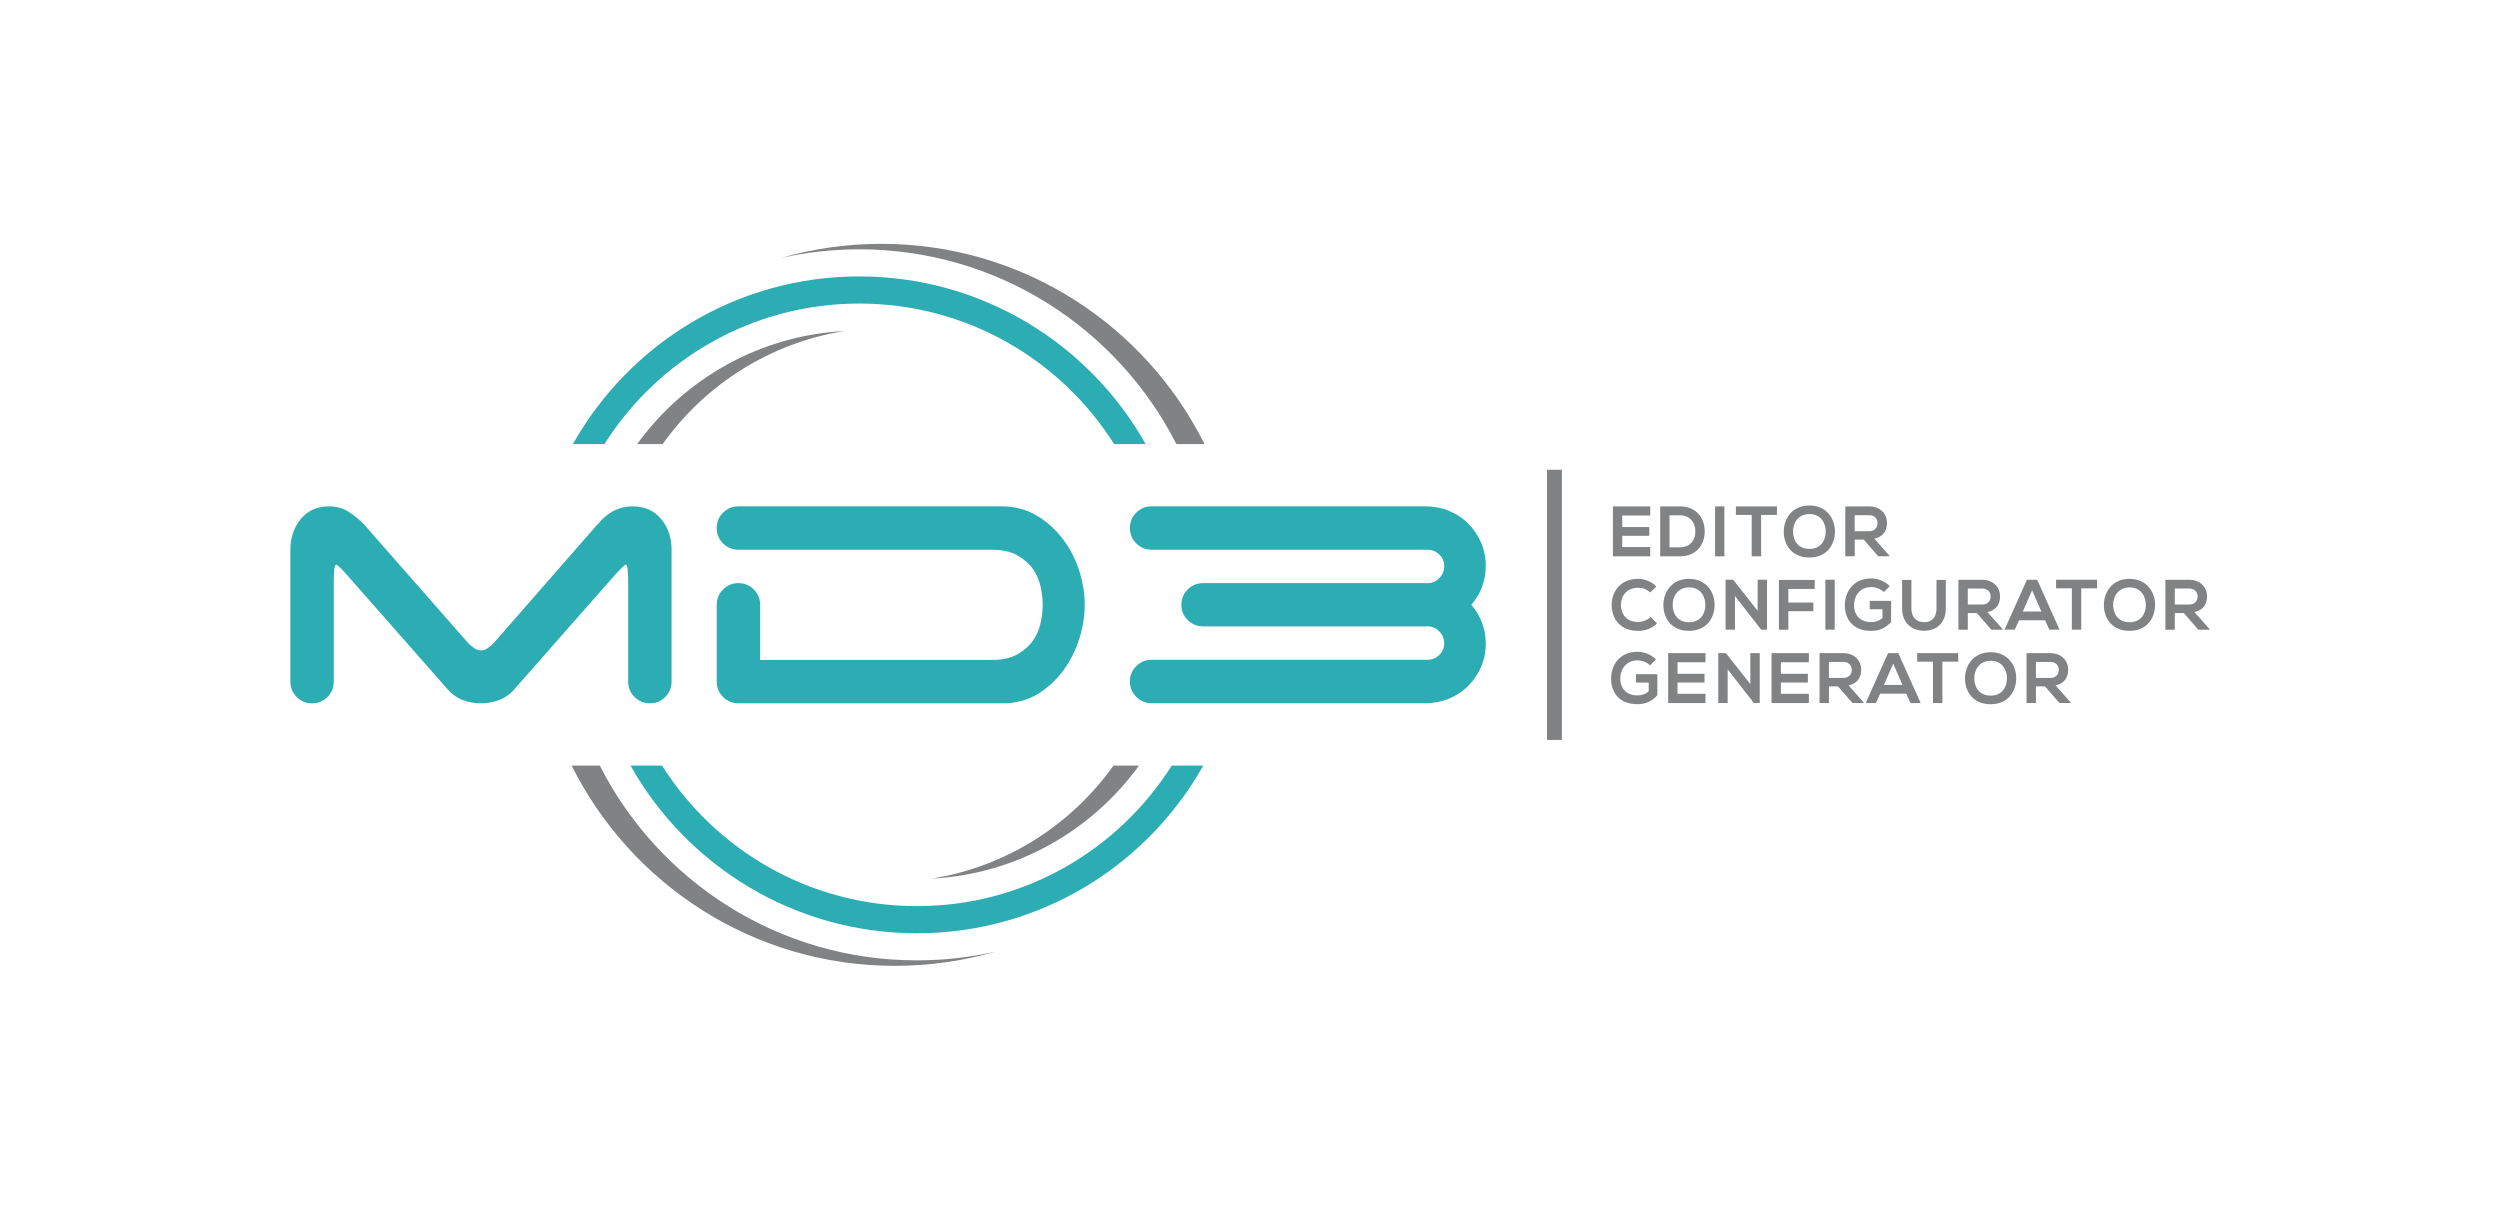 <?xml version="1.0" encoding="UTF-8"?>
<svg id="uuid-1ba9f185-b6b6-479f-b088-17c0475e4347" data-name="Ebene 1" xmlns="http://www.w3.org/2000/svg" viewBox="0 0 620 300">
  <defs>
    <style>
      .uuid-d8a31e87-0369-45f4-bcf7-71d0f8c8bd83, .uuid-e22fc75a-2696-4c24-a6f2-f47b67ad95b0 {
        fill: #818283;
      }

      .uuid-4977d010-c59a-4188-9a99-1a057cf3178a {
        fill: #2cacb3;
      }

      .uuid-4977d010-c59a-4188-9a99-1a057cf3178a, .uuid-e22fc75a-2696-4c24-a6f2-f47b67ad95b0 {
        fill-rule: evenodd;
      }

      .uuid-13113120-eaa8-40d2-ac80-a569e102a100 {
        fill: none;
        stroke: #5e5a57;
        stroke-miterlimit: 10;
      }
    </style>
  </defs>
  <rect class="uuid-13113120-eaa8-40d2-ac80-a569e102a100" x="-.5" y="-.5" width="621" height="301"/>
  <g>
    <path class="uuid-e22fc75a-2696-4c24-a6f2-f47b67ad95b0" d="M409.26,135.67h-6.94v-2.79h6.7v-2.17h-6.7v-2.86h6.94v-2.26h-9.26v12.38h9.26v-2.3h0ZM416.59,125.59h-4.86v12.38h4.86c4.33,0,6.24-3.16,6.18-6.3-.05-3.06-1.94-6.09-6.18-6.09h0ZM414.04,127.8h2.54c2.68,0,3.82,1.93,3.87,3.86.05,2.02-1.06,4.07-3.87,4.07h-2.54v-7.93h0ZM427.65,137.97v-12.38h-2.31v12.38h2.31ZM434.43,137.97h2.33v-10.26h3.92v-2.12h-10.18v2.12h3.92v10.26h0ZM448.73,125.36c-4.28,0-6.36,3.27-6.36,6.52s2.01,6.38,6.36,6.38,6.31-3.2,6.34-6.4c.03-3.23-2.08-6.5-6.34-6.5h0ZM448.73,127.48c2.91,0,4.08,2.33,4.05,4.42-.03,2.03-1.13,4.22-4.05,4.22s-4.01-2.17-4.06-4.2c-.05-2.08,1.15-4.43,4.06-4.43h0ZM468.58,137.81l-3.74-4.22c2.35-.48,3.13-2.19,3.13-3.9,0-2.15-1.54-4.11-4.45-4.11h-5.88v12.38h2.33v-4.13h2.24l3.6,4.13h2.77v-.16h0ZM463.51,127.76c1.47,0,2.12.99,2.12,1.99s-.64,1.99-2.12,1.99h-3.55v-3.97h3.55ZM409.35,153c-.81.81-2.03,1.25-3.11,1.25-3.06,0-4.24-2.14-4.26-4.19-.02-2.07,1.27-4.29,4.26-4.29,1.08,0,2.17.37,2.99,1.17l1.55-1.5c-1.27-1.25-2.86-1.89-4.54-1.89-4.47,0-6.57,3.29-6.55,6.52.02,3.21,1.96,6.38,6.55,6.38,1.78,0,3.43-.58,4.7-1.84l-1.59-1.61h0ZM418.88,143.55c-4.28,0-6.36,3.27-6.36,6.52s2.01,6.38,6.36,6.38,6.31-3.2,6.34-6.39c.04-3.23-2.08-6.5-6.34-6.5h0ZM418.88,145.67c2.91,0,4.08,2.33,4.05,4.42-.03,2.03-1.13,4.22-4.05,4.22s-4.01-2.17-4.06-4.2c-.05-2.08,1.15-4.43,4.06-4.43h0ZM435.89,151.46l-6.06-7.68h-1.89v12.38h2.33v-8.35l6.5,8.35h1.45v-12.38h-2.33v7.68h0ZM443.51,156.16v-4.58h6.2v-2.15h-6.2v-3.37h6.55v-2.24h-8.89v12.35h2.33ZM455,156.16v-12.38h-2.31v12.38h2.31ZM468.65,145.34c-1.27-1.25-2.93-1.89-4.59-1.89-4.36,0-6.54,3.22-6.54,6.7,0,3.25,1.89,6.31,6.54,6.31,2.17,0,3.71-.83,4.93-2.23v-5.21h-5.3v2.08h3.16v2.19c-.97.78-1.82.99-2.79.99-3.07,0-4.26-2.1-4.26-4.13,0-2.54,1.61-4.56,4.26-4.56,1.08,0,2.31.44,3.14,1.24l1.45-1.48h0ZM480.25,143.82v7.08c0,2.12-1.1,3.41-3.02,3.41s-3.2-1.18-3.2-3.41v-7.08h-2.31v7.08c0,3.73,2.53,5.53,5.49,5.53s5.35-1.87,5.35-5.53v-7.08h-2.31ZM496.63,156.01l-3.74-4.22c2.35-.48,3.13-2.19,3.13-3.89,0-2.15-1.54-4.11-4.45-4.11h-5.88v12.38h2.33v-4.13h2.24l3.6,4.13h2.77v-.16h0ZM491.56,145.95c1.47,0,2.12.99,2.12,1.99s-.64,1.99-2.12,1.99h-3.55v-3.97h3.55ZM508.23,156.16h2.54l-5.55-12.38h-2.54l-5.55,12.38h2.53l1.06-2.33h6.47l1.04,2.33h0ZM506.25,151.66h-4.59l2.3-5.28,2.3,5.28h0ZM513.82,156.16v-10.26h-3.92v-2.12h10.17v2.12h-3.92v10.26h-2.33ZM528.12,143.55c-4.27,0-6.36,3.27-6.36,6.52s2.01,6.38,6.36,6.38,6.31-3.2,6.34-6.39c.04-3.23-2.08-6.5-6.34-6.5h0ZM528.12,145.67c2.91,0,4.08,2.33,4.05,4.42-.03,2.03-1.13,4.22-4.05,4.22s-4.01-2.17-4.06-4.2c-.05-2.08,1.15-4.43,4.06-4.43h0ZM547.97,156.01l-3.75-4.22c2.35-.48,3.13-2.19,3.13-3.89,0-2.15-1.54-4.11-4.45-4.11h-5.88v12.38h2.33v-4.13h2.24l3.6,4.13h2.77v-.16h0ZM542.9,145.95c1.47,0,2.12.99,2.12,1.99s-.64,1.99-2.12,1.99h-3.55v-3.97h3.55ZM410.68,163.53c-1.27-1.25-2.93-1.89-4.59-1.89-4.36,0-6.54,3.21-6.54,6.69,0,3.25,1.89,6.31,6.54,6.31,2.17,0,3.71-.83,4.93-2.23v-5.21h-5.3v2.08h3.16v2.19c-.97.78-1.82.99-2.79.99-3.07,0-4.26-2.1-4.26-4.13,0-2.54,1.61-4.56,4.26-4.56,1.08,0,2.31.44,3.14,1.24l1.45-1.48h0ZM422.96,172.06h-6.94v-2.79h6.7v-2.17h-6.7v-2.86h6.94v-2.26h-9.26v12.38h9.26v-2.3h0ZM434.08,169.65l-6.06-7.68h-1.89v12.38h2.33v-8.35l6.5,8.35h1.45v-12.38h-2.33v7.68h0ZM448.6,172.06h-6.94v-2.79h6.7v-2.17h-6.7v-2.86h6.94v-2.26h-9.26v12.38h9.26v-2.3h0ZM462.19,174.2l-3.74-4.22c2.35-.48,3.13-2.19,3.13-3.9,0-2.15-1.54-4.09-4.45-4.11-1.96.02-3.92,0-5.88,0v12.38h2.33v-4.13h2.24l3.6,4.13h2.77v-.16h0ZM457.12,164.15c1.47,0,2.12.99,2.12,1.99s-.64,1.99-2.12,1.99h-3.55v-3.97h3.55ZM473.79,174.36h2.54l-5.55-12.38h-2.54l-5.55,12.38h2.53l1.06-2.33h6.47l1.04,2.33h0ZM471.81,169.86h-4.59l2.3-5.28,2.3,5.28h0ZM479.38,174.36v-10.26h-3.92v-2.12h10.17v2.12h-3.92v10.26h-2.33ZM493.68,161.75c-4.27,0-6.36,3.27-6.36,6.52s2.01,6.38,6.36,6.38,6.31-3.2,6.34-6.4c.04-3.23-2.08-6.5-6.34-6.5h0ZM493.68,163.87c2.91,0,4.08,2.33,4.05,4.42-.04,2.03-1.13,4.22-4.05,4.22s-4.01-2.17-4.06-4.2c-.05-2.08,1.15-4.43,4.06-4.43h0ZM513.53,174.2l-3.75-4.22c2.35-.48,3.13-2.19,3.13-3.9,0-2.15-1.54-4.09-4.45-4.11-1.96.02-3.92,0-5.88,0v12.38h2.33v-4.13h2.24l3.6,4.13h2.77v-.16h0ZM508.46,164.15c1.47,0,2.12.99,2.12,1.99s-.64,1.99-2.12,1.99h-3.55v-3.97h3.55Z"/>
    <path class="uuid-4977d010-c59a-4188-9a99-1a057cf3178a" d="M166.55,169.04c0,1.49-.52,2.76-1.57,3.81s-2.31,1.57-3.81,1.57-2.76-.52-3.81-1.57c-1.05-1.04-1.57-2.31-1.57-3.81v-24.41c0-3.06-.19-4.59-.56-4.59-.3,0-1.34,1.01-3.14,3.02l-24.64,28c-.97,1.12-2.16,1.96-3.58,2.52-1.42.56-2.95.84-4.59.84s-3.17-.28-4.59-.84c-1.42-.56-2.61-1.4-3.58-2.52l-24.64-28c-1.72-2.02-2.76-3.02-3.14-3.02s-.56,1.53-.56,4.59v24.41c0,1.49-.52,2.76-1.57,3.81-1.05,1.05-2.31,1.57-3.81,1.57s-2.76-.52-3.81-1.57c-1.05-1.04-1.57-2.31-1.57-3.81v-32.7c0-2.99.86-5.52,2.58-7.62s4.07-3.14,7.05-3.14c1.79,0,3.4.45,4.82,1.34,1.42.9,2.72,1.98,3.92,3.25l25.76,29.34c.37.37.84.77,1.4,1.18.56.41,1.14.62,1.74.62s1.18-.21,1.74-.62c.56-.41,1.03-.8,1.4-1.18l25.64-29.34h.11c1.05-1.42,2.31-2.54,3.81-3.36,1.49-.82,3.14-1.23,4.93-1.23,2.99,0,5.34,1.05,7.06,3.14,1.72,2.09,2.58,4.63,2.58,7.62v32.7h0ZM246.06,163.66c2.54,0,4.63-.47,6.27-1.4,1.64-.93,2.93-2.07,3.86-3.42.93-1.34,1.57-2.82,1.9-4.42.34-1.61.5-3.08.5-4.42s-.17-2.82-.5-4.42c-.34-1.61-.97-3.08-1.9-4.42-.93-1.34-2.22-2.48-3.86-3.42-1.64-.93-3.73-1.4-6.27-1.4h-62.94c-1.49,0-2.76-.52-3.81-1.57s-1.57-2.31-1.57-3.81.52-2.76,1.57-3.81c1.04-1.05,2.31-1.57,3.81-1.57h65.29c3.21,0,6.08.75,8.62,2.24,2.54,1.49,4.7,3.42,6.49,5.77,1.79,2.35,3.15,4.96,4.09,7.84.93,2.87,1.4,5.73,1.4,8.57s-.45,5.56-1.34,8.4c-.9,2.84-2.18,5.41-3.86,7.73-1.68,2.31-3.71,4.24-6.1,5.77s-5.11,2.37-8.17,2.52h-66.41c-1.49,0-2.76-.52-3.81-1.57-1.05-1.04-1.57-2.31-1.57-3.81v-19.04c0-1.49.52-2.76,1.57-3.81s2.31-1.57,3.81-1.57,2.76.52,3.81,1.57c1.05,1.05,1.57,2.31,1.57,3.81v13.66h57.56ZM292.98,150c0-1.49.52-2.76,1.57-3.81s2.31-1.57,3.81-1.57h55.66c1.12,0,2.09-.41,2.91-1.23.82-.82,1.23-1.83,1.23-3.02,0-1.12-.41-2.07-1.23-2.86-.82-.78-1.79-1.18-2.91-1.18h-68.42c-1.49,0-2.76-.52-3.81-1.57-1.04-1.05-1.57-2.31-1.57-3.81s.52-2.76,1.57-3.81,2.31-1.57,3.81-1.57h67.86c2.09,0,4.05.37,5.88,1.12,1.83.75,3.42,1.79,4.76,3.14,1.34,1.34,2.41,2.91,3.19,4.7.78,1.79,1.18,3.73,1.18,5.82,0,1.87-.32,3.62-.95,5.26-.63,1.64-1.51,3.1-2.63,4.37,2.39,2.84,3.58,6.05,3.58,9.63,0,2.09-.39,4.03-1.18,5.82-.78,1.79-1.85,3.36-3.19,4.7-1.34,1.34-2.93,2.39-4.76,3.14s-3.79,1.12-5.88,1.12h-67.86c-1.49,0-2.76-.52-3.81-1.57s-1.57-2.31-1.57-3.81.52-2.76,1.57-3.81c1.05-1.04,2.31-1.57,3.81-1.57h68.42c1.12,0,2.09-.39,2.91-1.18.82-.78,1.23-1.74,1.23-2.86,0-1.19-.41-2.2-1.23-3.02-.82-.82-1.79-1.23-2.91-1.23h-55.66c-1.49,0-2.76-.52-3.81-1.57-1.05-1.04-1.57-2.31-1.57-3.81Z"/>
    <g>
      <path class="uuid-4977d010-c59a-4188-9a99-1a057cf3178a" d="M149.9,110.13c13.24-20.94,36.6-34.85,63.2-34.85s49.96,13.91,63.2,34.85h7.82c-13.96-24.81-40.53-41.58-71.02-41.58s-57.06,16.77-71.02,41.58h7.83Z"/>
      <path class="uuid-e22fc75a-2696-4c24-a6f2-f47b67ad95b0" d="M282.47,189.87c-11.68,16.11-30.25,26.9-51.38,28.03,18.54-2.98,34.6-13.37,45.05-28.03h6.32ZM298.72,110.13c-14.67-29.43-45.05-49.66-80.16-49.66-8.65,0-17.02,1.23-24.94,3.52,6.27-1.41,12.79-2.16,19.48-2.16,34.33,0,64.08,19.64,78.64,48.3h6.98ZM164.34,110.13h-6.33c11.68-16.11,30.25-26.9,51.38-28.03-18.54,2.98-34.6,13.37-45.05,28.03h0ZM148.75,189.87h-6.98c14.67,29.43,45.05,49.66,80.16,49.66,8.65,0,17.02-1.23,24.94-3.52-6.27,1.41-12.79,2.16-19.48,2.16-34.34,0-64.08-19.64-78.64-48.3Z"/>
      <path class="uuid-4977d010-c59a-4188-9a99-1a057cf3178a" d="M290.59,189.87c-13.24,20.94-36.6,34.85-63.2,34.85s-49.96-13.91-63.2-34.85h-7.82c13.96,24.81,40.53,41.58,71.02,41.58s57.06-16.77,71.02-41.58h-7.83Z"/>
    </g>
    <rect class="uuid-d8a31e87-0369-45f4-bcf7-71d0f8c8bd83" x="383.65" y="116.5" width="3.7" height="67"/>
  </g>
</svg>